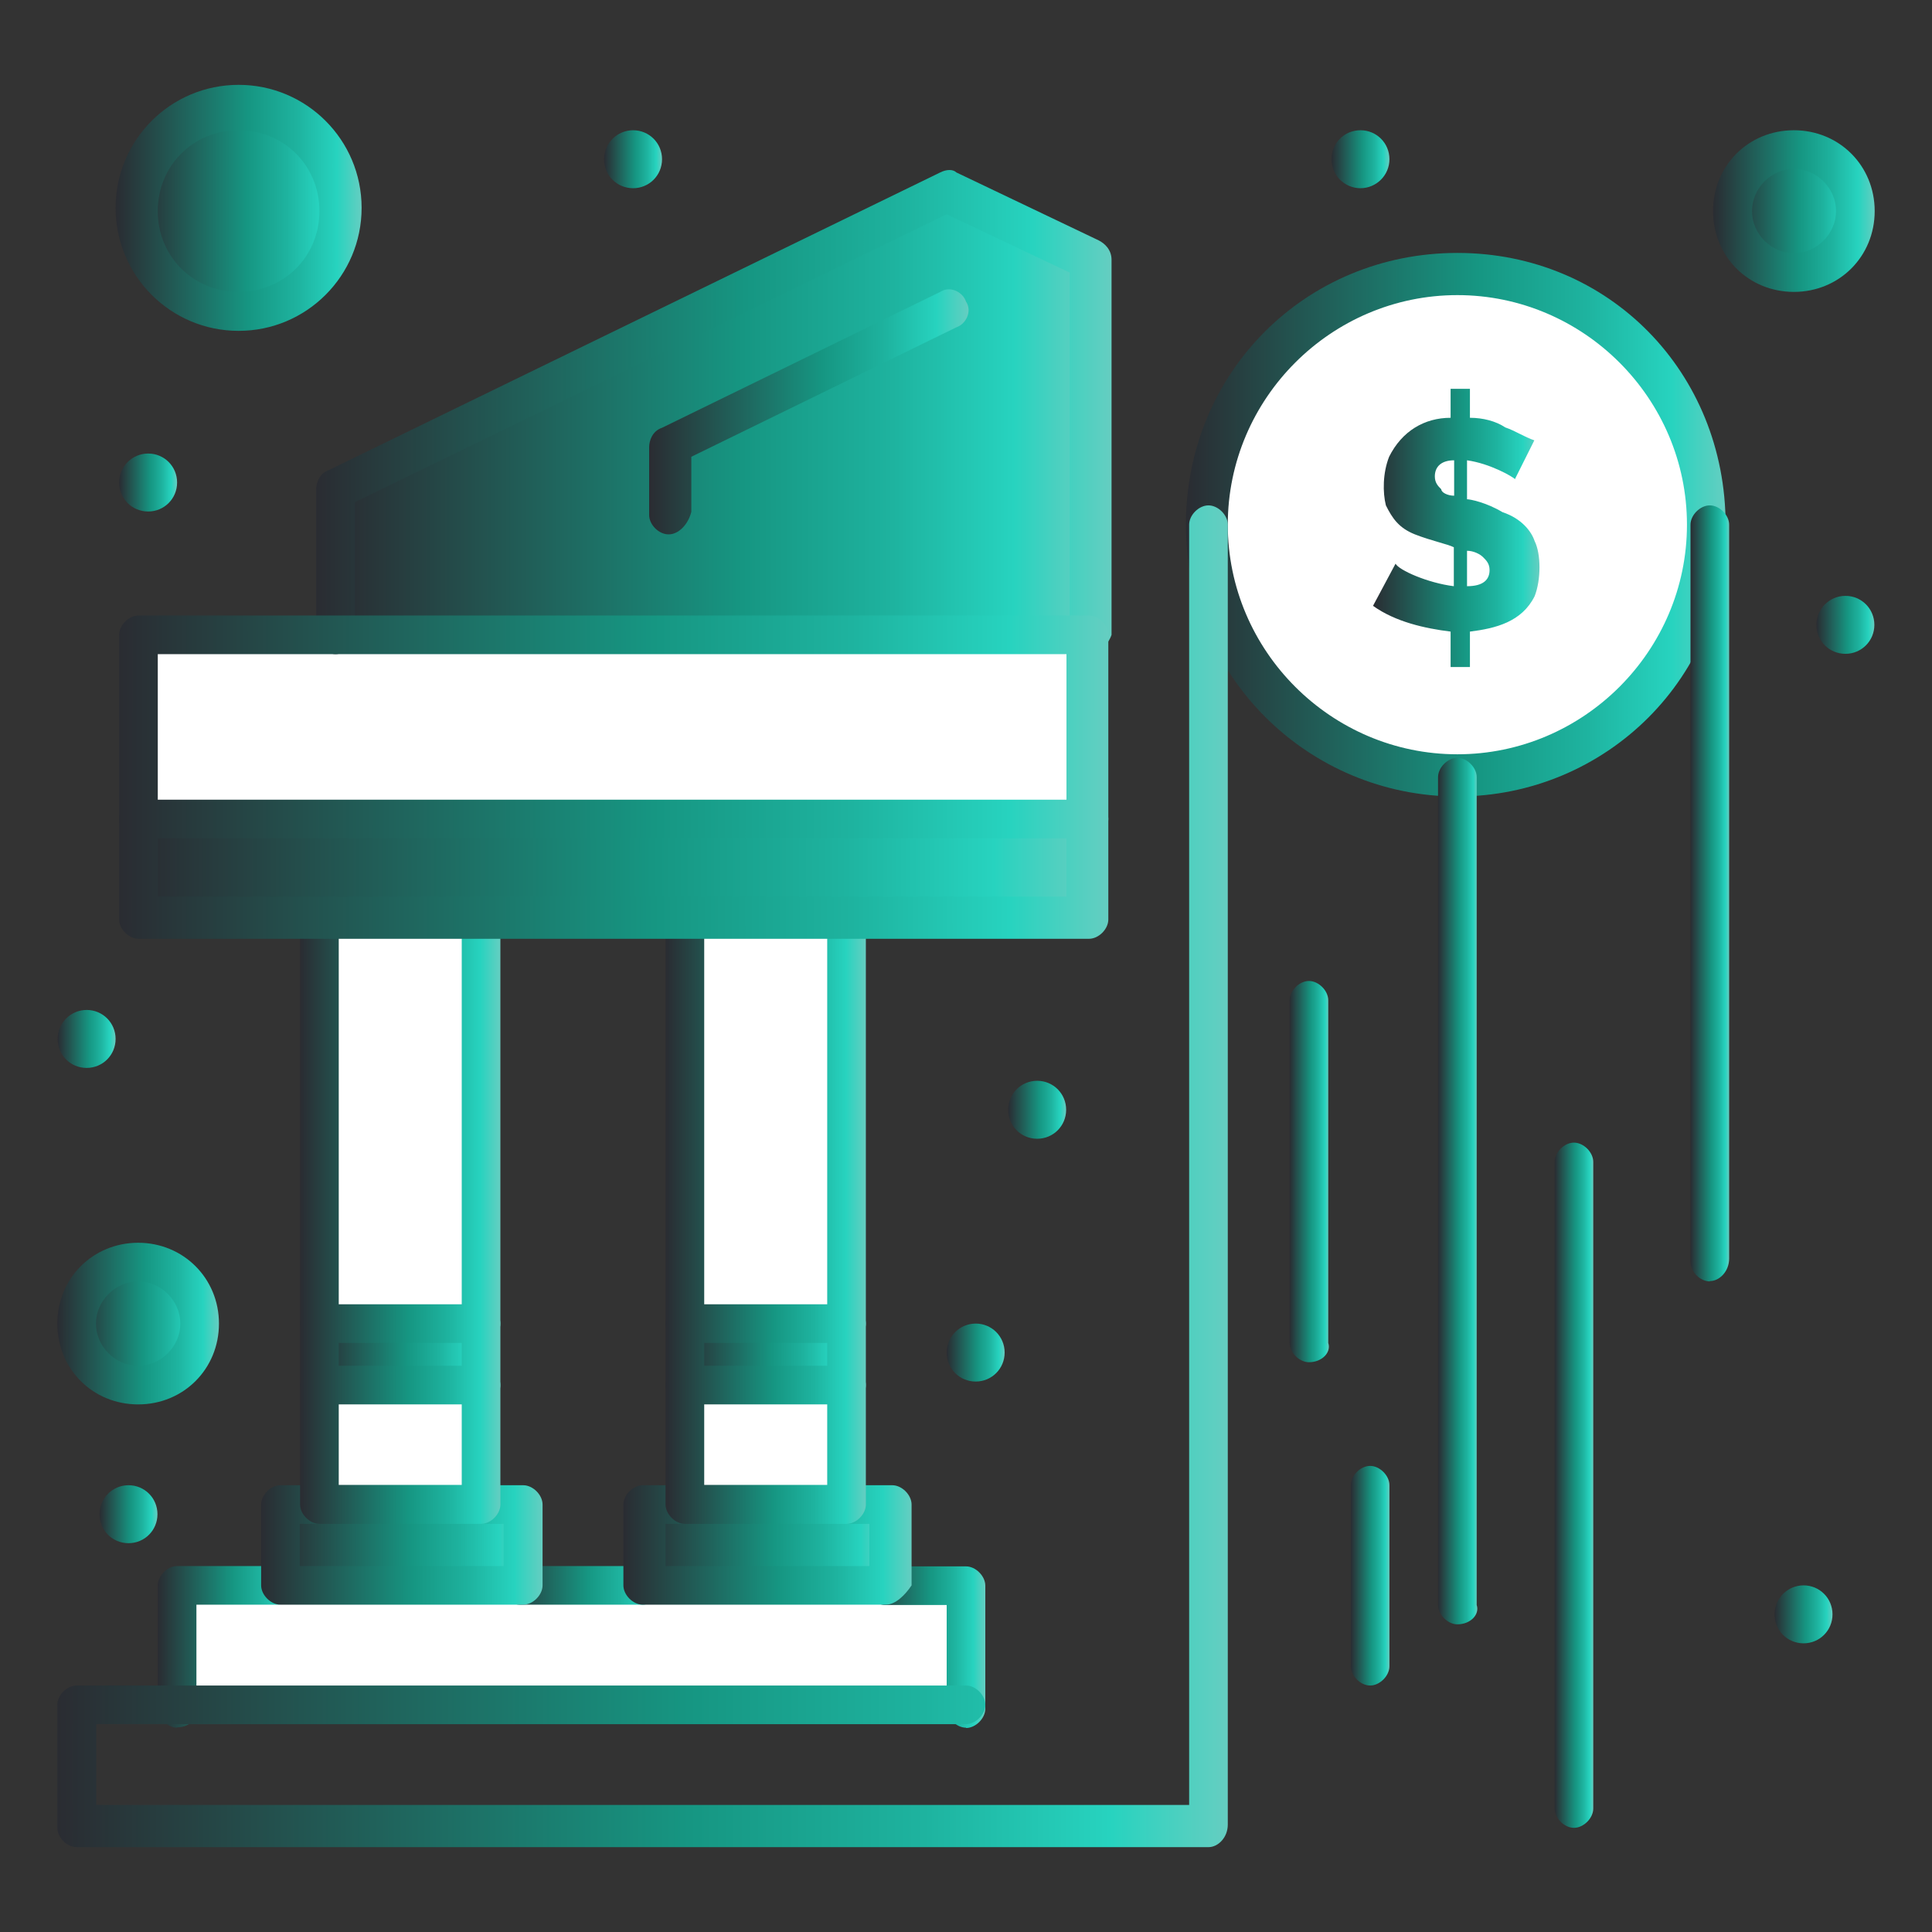 <svg width="60" height="60" viewBox="0 0 60 60" fill="none" xmlns="http://www.w3.org/2000/svg">
<rect x="0" y="0" width="60" height="60" fill="#333333" stroke="none"/>
<path d="M55.71 4.645C56.71 4.645 57.62 5.445 57.62 6.555C57.62 7.665 56.82 8.465 55.71 8.465C54.71 8.465 53.8 7.665 53.8 6.555C53.8 5.445 54.7 4.645 55.71 4.645Z" fill="url(#paint0_linear_2055_456)"/>
<path d="M4.29 39.195C5.29 39.195 6.2 39.995 6.2 41.105C6.2 42.215 5.4 43.015 4.29 43.015C3.29 43.015 2.38 42.215 2.38 41.105C2.38 39.995 3.18 39.195 4.29 39.195Z" fill="url(#paint1_linear_2055_456)"/>
<path d="M7.41 3.445C9.12 3.445 10.52 4.855 10.52 6.555C10.52 8.255 9.11 9.665 7.41 9.665C5.71 9.665 4.3 8.255 4.3 6.555C4.3 4.855 5.71 3.445 7.41 3.445Z" fill="url(#paint2_linear_2055_456)"/>
<path d="M33.82 8.065V19.715H10.42V15.195L29.4 5.955L33.82 8.065Z" fill="url(#paint3_linear_2055_456)"/>
<path d="M33.82 25.335V28.545H26.29H21.26H14.94H9.92H4.29V25.335H33.82Z" fill="url(#paint4_linear_2055_456)"/>
<path d="M33.82 19.715V25.335H4.29V19.715H10.42H33.82Z" fill="white"/>
<path d="M30 49.235V52.955H5.5V49.235H8.71H16.24H19.96H27.49H30Z" fill="white"/>
<path d="M27.49 46.725V49.235H19.96V46.725H21.26H26.29H27.49Z" fill="url(#paint5_linear_2055_456)"/>
<path d="M26.28 41.105H21.26V43.015H26.28V41.105Z" fill="url(#paint6_linear_2055_456)"/>
<path d="M14.94 41.105H9.92V43.015H14.94V41.105Z" fill="url(#paint7_linear_2055_456)"/>
<path d="M16.24 46.725V49.235H8.71V46.725H9.92H14.94H16.24Z" fill="url(#paint8_linear_2055_456)"/>
<path d="M26.28 42.905H21.26V46.725H26.28V42.905Z" fill="white"/>
<path d="M26.28 28.545H21.26V41.095H26.28V28.545Z" fill="white"/>
<path d="M14.94 42.905H9.92V46.725H14.94V42.905Z" fill="white"/>
<path d="M14.94 28.545H9.92V41.095H14.94V28.545Z" fill="white"/>
<path d="M45.26 8.565C40.94 8.565 37.53 12.075 37.53 16.295C37.53 20.515 41.04 24.025 45.26 24.025C49.48 24.025 52.99 20.515 52.99 16.295C53.09 12.075 49.58 8.565 45.26 8.565Z" fill="white"/>
<path d="M57.31 18.505C57.81 18.505 58.21 18.905 58.21 19.405C58.21 19.905 57.81 20.305 57.31 20.305C56.81 20.305 56.41 19.905 56.41 19.405C56.41 18.905 56.82 18.505 57.31 18.505Z" fill="url(#paint9_linear_2055_456)"/>
<path d="M56.01 49.235C56.51 49.235 56.91 49.635 56.91 50.135C56.91 50.635 56.51 51.035 56.01 51.035C55.51 51.035 55.11 50.635 55.11 50.135C55.11 49.635 55.52 49.235 56.01 49.235Z" fill="url(#paint10_linear_2055_456)"/>
<path d="M45.16 15.395V14.295C44.76 14.295 44.56 14.495 44.56 14.795C44.56 14.995 44.66 15.095 44.76 15.195C44.76 15.295 44.96 15.395 45.16 15.395ZM45.56 18.205C46.06 18.205 46.26 18.005 46.26 17.705C46.26 17.505 46.16 17.405 46.06 17.305C45.96 17.205 45.76 17.105 45.56 17.105V18.205ZM47.07 14.895C46.97 14.795 46.27 14.395 45.56 14.295V15.505C45.66 15.505 46.16 15.605 46.66 15.905C47.26 16.105 47.56 16.505 47.66 16.805C47.86 17.205 47.86 18.005 47.66 18.515C47.26 19.315 46.45 19.515 45.65 19.615V20.715H45.05V19.615C44.25 19.515 43.34 19.315 42.64 18.815L43.34 17.505C43.44 17.705 44.34 18.105 45.15 18.205V16.995C44.95 16.895 44.45 16.795 43.94 16.595C43.44 16.395 43.24 16.095 43.04 15.695C42.94 15.295 42.94 14.695 43.14 14.185C43.54 13.385 44.24 12.975 45.05 12.975V12.075H45.65V12.975C46.05 12.975 46.45 13.075 46.75 13.275C47.05 13.375 47.35 13.575 47.65 13.675L47.05 14.875L47.07 14.895Z" fill="url(#paint11_linear_2055_456)"/>
<path d="M42.25 4.045C42.75 4.045 43.15 4.445 43.15 4.945C43.15 5.445 42.74 5.845 42.25 5.845C41.76 5.845 41.35 5.445 41.35 4.945C41.35 4.445 41.75 4.045 42.25 4.045Z" fill="url(#paint12_linear_2055_456)"/>
<path d="M32.21 33.565C32.71 33.565 33.11 33.965 33.11 34.465C33.11 34.965 32.71 35.365 32.21 35.365C31.71 35.365 31.31 34.965 31.31 34.465C31.31 33.965 31.71 33.565 32.21 33.565Z" fill="url(#paint13_linear_2055_456)"/>
<path d="M30.3 41.105C30.8 41.105 31.2 41.505 31.2 42.005C31.2 42.505 30.8 42.905 30.3 42.905C29.8 42.905 29.4 42.505 29.4 42.005C29.4 41.505 29.81 41.105 30.3 41.105Z" fill="url(#paint14_linear_2055_456)"/>
<path d="M19.66 4.045C20.16 4.045 20.56 4.445 20.56 4.945C20.56 5.445 20.16 5.845 19.66 5.845C19.16 5.845 18.76 5.445 18.76 4.945C18.76 4.445 19.17 4.045 19.66 4.045Z" fill="url(#paint15_linear_2055_456)"/>
<path d="M4.6 14.085C5.1 14.085 5.5 14.485 5.5 14.985C5.5 15.485 5.1 15.885 4.6 15.885C4.1 15.885 3.7 15.485 3.7 14.985C3.7 14.485 4.11 14.085 4.6 14.085Z" fill="url(#paint16_linear_2055_456)"/>
<path d="M3.99 46.125C4.49 46.125 4.89 46.525 4.89 47.025C4.89 47.525 4.49 47.925 3.99 47.925C3.49 47.925 3.09 47.525 3.09 47.025C3.09 46.525 3.5 46.125 3.99 46.125Z" fill="url(#paint17_linear_2055_456)"/>
<path d="M2.69 31.365C3.19 31.365 3.59 31.765 3.59 32.265C3.59 32.765 3.19 33.165 2.69 33.165C2.19 33.165 1.79 32.765 1.79 32.265C1.79 31.765 2.2 31.365 2.69 31.365Z" fill="url(#paint18_linear_2055_456)"/>
<path d="M20.76 16.595C20.46 16.595 20.16 16.295 20.16 15.995V13.885C20.16 13.685 20.26 13.385 20.56 13.285L29.2 9.065C29.5 8.865 29.9 9.065 30 9.365C30.2 9.665 30 10.065 29.7 10.165L21.47 14.185V15.895C21.37 16.295 21.07 16.595 20.77 16.595H20.76Z" fill="url(#paint19_linear_2055_456)"/>
<path d="M5.5 53.655C5.2 53.655 4.9 53.355 4.9 53.055V49.235C4.9 48.935 5.2 48.635 5.5 48.635H8.61C8.91 48.635 9.21 48.935 9.21 49.235C9.21 49.535 8.91 49.835 8.61 49.835H6.1V52.945C6.2 53.345 5.9 53.645 5.5 53.645V53.655Z" fill="url(#paint20_linear_2055_456)"/>
<path d="M19.96 49.835H16.14C15.84 49.835 15.54 49.535 15.54 49.235C15.54 48.935 15.84 48.635 16.14 48.635H19.96C20.26 48.635 20.56 48.935 20.56 49.235C20.56 49.535 20.26 49.835 19.96 49.835Z" fill="url(#paint21_linear_2055_456)"/>
<path d="M30 53.655C29.7 53.655 29.4 53.355 29.4 53.055V49.845H27.49C27.19 49.845 26.89 49.545 26.89 49.245C26.89 48.945 27.19 48.645 27.49 48.645H30C30.3 48.645 30.6 48.945 30.6 49.245V53.065C30.6 53.365 30.3 53.665 30 53.665V53.655Z" fill="url(#paint22_linear_2055_456)"/>
<path d="M16.24 49.835H8.71C8.41 49.835 8.11 49.535 8.11 49.235V46.725C8.11 46.425 8.41 46.125 8.71 46.125H9.91C10.21 46.125 10.51 46.425 10.51 46.725C10.51 47.025 10.21 47.325 9.91 47.325H9.31V48.635H15.64V47.325H14.94C14.64 47.325 14.34 47.025 14.34 46.725C14.34 46.425 14.64 46.125 14.94 46.125H16.25C16.55 46.125 16.85 46.425 16.85 46.725V49.235C16.85 49.535 16.55 49.835 16.25 49.835H16.24Z" fill="url(#paint23_linear_2055_456)"/>
<path d="M14.94 47.325H9.92C9.62 47.325 9.32 47.025 9.32 46.725V28.545C9.32 28.245 9.62 27.945 9.92 27.945C10.22 27.945 10.52 28.245 10.52 28.545V46.115H14.34V28.545C14.34 28.245 14.64 27.945 14.94 27.945C15.24 27.945 15.54 28.245 15.54 28.545V46.725C15.54 47.025 15.24 47.325 14.94 47.325Z" fill="url(#paint24_linear_2055_456)"/>
<path d="M14.94 43.615H9.92C9.62 43.615 9.32 43.315 9.32 43.015C9.32 42.715 9.62 42.415 9.92 42.415H14.94C15.24 42.415 15.54 42.715 15.54 43.015C15.54 43.315 15.24 43.615 14.94 43.615Z" fill="url(#paint25_linear_2055_456)"/>
<path d="M14.94 41.705H9.92C9.62 41.705 9.32 41.405 9.32 41.105C9.32 40.805 9.62 40.505 9.92 40.505H14.94C15.24 40.505 15.54 40.805 15.54 41.105C15.54 41.405 15.24 41.705 14.94 41.705Z" fill="url(#paint26_linear_2055_456)"/>
<path d="M27.49 49.835H19.96C19.66 49.835 19.36 49.535 19.36 49.235V46.725C19.36 46.425 19.66 46.125 19.96 46.125H21.27C21.57 46.125 21.87 46.425 21.87 46.725C21.87 47.025 21.57 47.325 21.27 47.325H20.67V48.635H27V47.325H26.4C26.1 47.325 25.8 47.025 25.8 46.725C25.8 46.425 26.1 46.125 26.4 46.125H27.71C28.01 46.125 28.31 46.425 28.31 46.725V49.235C28.11 49.535 27.81 49.835 27.51 49.835H27.49Z" fill="url(#paint27_linear_2055_456)"/>
<path d="M26.29 47.325H21.27C20.97 47.325 20.67 47.025 20.67 46.725V28.545C20.67 28.245 20.97 27.945 21.27 27.945C21.57 27.945 21.87 28.245 21.87 28.545V46.115H25.69V28.545C25.69 28.245 25.99 27.945 26.29 27.945C26.59 27.945 26.89 28.245 26.89 28.545V46.725C26.89 47.025 26.59 47.325 26.29 47.325Z" fill="url(#paint28_linear_2055_456)"/>
<path d="M26.29 43.615H21.27C20.97 43.615 20.67 43.315 20.67 43.015C20.67 42.715 20.97 42.415 21.27 42.415H26.29C26.59 42.415 26.89 42.715 26.89 43.015C26.89 43.315 26.59 43.615 26.29 43.615Z" fill="url(#paint29_linear_2055_456)"/>
<path d="M26.29 41.705H21.27C20.97 41.705 20.67 41.405 20.67 41.105C20.67 40.805 20.97 40.505 21.27 40.505H26.29C26.59 40.505 26.89 40.805 26.89 41.105C26.89 41.405 26.59 41.705 26.29 41.705Z" fill="url(#paint30_linear_2055_456)"/>
<path d="M4.29 43.615C2.88 43.615 1.78 42.515 1.78 41.105C1.78 39.695 2.89 38.595 4.29 38.595C5.69 38.595 6.8 39.695 6.8 41.105C6.8 42.515 5.7 43.615 4.29 43.615ZM4.29 39.795C3.59 39.795 2.98 40.395 2.98 41.105C2.98 41.815 3.58 42.415 4.29 42.415C5 42.415 5.6 41.815 5.6 41.105C5.6 40.395 5 39.795 4.29 39.795Z" fill="url(#paint31_linear_2055_456)"/>
<path d="M55.71 9.065C54.3 9.065 53.2 7.965 53.2 6.555C53.2 5.145 54.3 4.045 55.71 4.045C57.12 4.045 58.22 5.145 58.22 6.555C58.22 7.965 57.12 9.065 55.71 9.065ZM55.71 5.245C55.01 5.245 54.41 5.845 54.41 6.555C54.41 7.265 55.01 7.865 55.71 7.865C56.41 7.865 57.02 7.265 57.02 6.555C57.02 5.845 56.42 5.245 55.71 5.245Z" fill="url(#paint32_linear_2055_456)"/>
<path d="M33.82 26.035H4.3C4 26.035 3.7 25.735 3.7 25.435C3.7 25.135 4 24.835 4.3 24.835H33.82C34.12 24.835 34.42 25.135 34.42 25.435C34.42 25.735 34.12 26.035 33.82 26.035Z" fill="url(#paint33_linear_2055_456)"/>
<path d="M7.41 10.275C5.3 10.275 3.59 8.565 3.59 6.455C3.59 4.345 5.3 2.635 7.41 2.635C9.52 2.635 11.23 4.345 11.23 6.455C11.23 8.565 9.52 10.275 7.41 10.275ZM7.41 4.045C6 4.045 4.9 5.145 4.9 6.555C4.9 7.965 6 9.065 7.41 9.065C8.82 9.065 9.92 7.965 9.92 6.555C9.92 5.145 8.82 4.045 7.41 4.045Z" fill="url(#paint34_linear_2055_456)"/>
<path d="M33.82 20.315C33.52 20.315 33.22 20.015 33.22 19.715V8.465L29.4 6.655L11.02 15.595V19.715C11.02 20.015 10.72 20.315 10.42 20.315C10.12 20.315 9.82 20.015 9.82 19.715V15.195C9.82 14.995 9.92 14.695 10.22 14.595L29.2 5.355C29.4 5.255 29.6 5.255 29.7 5.355L34.12 7.465C34.32 7.565 34.52 7.765 34.52 8.065V19.715C34.42 20.015 34.12 20.315 33.82 20.315Z" fill="url(#paint35_linear_2055_456)"/>
<path d="M33.82 29.155H4.3C4 29.155 3.7 28.855 3.7 28.555V19.715C3.7 19.415 4 19.115 4.3 19.115H33.82C34.12 19.115 34.42 19.415 34.42 19.715V28.555C34.42 28.855 34.12 29.155 33.82 29.155ZM4.9 27.845H33.12V20.315H4.9V27.845Z" fill="url(#paint36_linear_2055_456)"/>
<path d="M45.26 24.735C40.64 24.735 36.83 21.015 36.83 16.295C36.83 11.575 40.54 7.855 45.26 7.855C49.98 7.855 53.59 11.575 53.59 16.295C53.69 21.015 49.87 24.735 45.26 24.735ZM45.26 9.165C41.34 9.165 38.13 12.375 38.13 16.295C38.13 20.215 41.34 23.425 45.26 23.425C49.18 23.425 52.39 20.215 52.39 16.295C52.39 12.375 49.18 9.165 45.26 9.165Z" fill="url(#paint37_linear_2055_456)"/>
<path d="M53.1 39.795C52.8 39.795 52.5 39.495 52.5 39.195V16.295C52.5 15.995 52.8 15.695 53.1 15.695C53.4 15.695 53.7 15.995 53.7 16.295V39.085C53.7 39.485 53.4 39.785 53.1 39.785V39.795Z" fill="url(#paint38_linear_2055_456)"/>
<path d="M37.53 57.365H2.38C2.08 57.365 1.78 57.065 1.78 56.765V52.945C1.78 52.645 2.08 52.345 2.38 52.345H30C30.3 52.345 30.6 52.645 30.6 52.945C30.6 53.245 30.3 53.545 30 53.545H2.99V56.055H36.93V16.295C36.93 15.995 37.23 15.695 37.53 15.695C37.83 15.695 38.13 15.995 38.13 16.295V56.665C38.13 57.065 37.83 57.365 37.53 57.365Z" fill="url(#paint39_linear_2055_456)"/>
<path d="M45.26 50.445C44.96 50.445 44.66 50.145 44.66 49.845V24.135C44.66 23.835 44.96 23.535 45.26 23.535C45.56 23.535 45.86 23.835 45.86 24.135V49.845C45.96 50.145 45.66 50.445 45.26 50.445Z" fill="url(#paint40_linear_2055_456)"/>
<path d="M40.65 42.305C40.35 42.305 40.05 42.005 40.05 41.705V31.065C40.05 30.765 40.35 30.465 40.65 30.465C40.95 30.465 41.25 30.765 41.25 31.065V41.705C41.35 42.005 41.05 42.305 40.65 42.305Z" fill="url(#paint41_linear_2055_456)"/>
<path d="M48.88 56.765C48.58 56.765 48.28 56.465 48.28 56.165V36.085C48.28 35.785 48.58 35.485 48.88 35.485C49.18 35.485 49.48 35.785 49.48 36.085V56.165C49.48 56.465 49.18 56.765 48.88 56.765Z" fill="url(#paint42_linear_2055_456)"/>
<path d="M42.55 52.345C42.25 52.345 41.95 52.045 41.95 51.745V46.125C41.95 45.825 42.25 45.525 42.55 45.525C42.85 45.525 43.15 45.825 43.15 46.125V51.745C43.15 52.045 42.85 52.345 42.55 52.345Z" fill="url(#paint43_linear_2055_456)"/>
<defs>
<linearGradient id="paint0_linear_2055_456" x1="57.62" y1="6.415" x2="53.8" y2="6.415" gradientUnits="userSpaceOnUse">
<stop stop-color="#65CEC1"/>
<stop offset="0.1" stop-color="#27D3BF"/>
<stop offset="0.26" stop-color="#1EB39F"/>
<stop offset="0.46" stop-color="#169682"/>
<stop offset="1" stop-color="#2A2C32"/>
</linearGradient>
<linearGradient id="paint1_linear_2055_456" x1="6.2" y1="40.965" x2="2.38" y2="40.965" gradientUnits="userSpaceOnUse">
<stop stop-color="#65CEC1"/>
<stop offset="0.1" stop-color="#27D3BF"/>
<stop offset="0.26" stop-color="#1EB39F"/>
<stop offset="0.46" stop-color="#169682"/>
<stop offset="1" stop-color="#2A2C32"/>
</linearGradient>
<linearGradient id="paint2_linear_2055_456" x1="10.52" y1="6.327" x2="4.3" y2="6.327" gradientUnits="userSpaceOnUse">
<stop stop-color="#65CEC1"/>
<stop offset="0.1" stop-color="#27D3BF"/>
<stop offset="0.26" stop-color="#1EB39F"/>
<stop offset="0.46" stop-color="#169682"/>
<stop offset="1" stop-color="#2A2C32"/>
</linearGradient>
<linearGradient id="paint3_linear_2055_456" x1="33.82" y1="12.33" x2="10.42" y2="12.329" gradientUnits="userSpaceOnUse">
<stop stop-color="#65CEC1"/>
<stop offset="0.1" stop-color="#27D3BF"/>
<stop offset="0.26" stop-color="#1EB39F"/>
<stop offset="0.46" stop-color="#169682"/>
<stop offset="1" stop-color="#2A2C32"/>
</linearGradient>
<linearGradient id="paint4_linear_2055_456" x1="33.82" y1="26.822" x2="4.29" y2="26.816" gradientUnits="userSpaceOnUse">
<stop stop-color="#65CEC1"/>
<stop offset="0.1" stop-color="#27D3BF"/>
<stop offset="0.26" stop-color="#1EB39F"/>
<stop offset="0.46" stop-color="#169682"/>
<stop offset="1" stop-color="#2A2C32"/>
</linearGradient>
<linearGradient id="paint5_linear_2055_456" x1="27.49" y1="47.888" x2="19.96" y2="47.887" gradientUnits="userSpaceOnUse">
<stop stop-color="#65CEC1"/>
<stop offset="0.1" stop-color="#27D3BF"/>
<stop offset="0.26" stop-color="#1EB39F"/>
<stop offset="0.46" stop-color="#169682"/>
<stop offset="1" stop-color="#2A2C32"/>
</linearGradient>
<linearGradient id="paint6_linear_2055_456" x1="26.28" y1="41.99" x2="21.26" y2="41.99" gradientUnits="userSpaceOnUse">
<stop stop-color="#65CEC1"/>
<stop offset="0.1" stop-color="#27D3BF"/>
<stop offset="0.26" stop-color="#1EB39F"/>
<stop offset="0.46" stop-color="#169682"/>
<stop offset="1" stop-color="#2A2C32"/>
</linearGradient>
<linearGradient id="paint7_linear_2055_456" x1="14.94" y1="41.99" x2="9.92" y2="41.99" gradientUnits="userSpaceOnUse">
<stop stop-color="#65CEC1"/>
<stop offset="0.1" stop-color="#27D3BF"/>
<stop offset="0.26" stop-color="#1EB39F"/>
<stop offset="0.46" stop-color="#169682"/>
<stop offset="1" stop-color="#2A2C32"/>
</linearGradient>
<linearGradient id="paint8_linear_2055_456" x1="16.24" y1="47.888" x2="8.71" y2="47.887" gradientUnits="userSpaceOnUse">
<stop stop-color="#65CEC1"/>
<stop offset="0.1" stop-color="#27D3BF"/>
<stop offset="0.26" stop-color="#1EB39F"/>
<stop offset="0.46" stop-color="#169682"/>
<stop offset="1" stop-color="#2A2C32"/>
</linearGradient>
<linearGradient id="paint9_linear_2055_456" x1="58.21" y1="19.339" x2="56.41" y2="19.339" gradientUnits="userSpaceOnUse">
<stop stop-color="#65CEC1"/>
<stop offset="0.1" stop-color="#27D3BF"/>
<stop offset="0.26" stop-color="#1EB39F"/>
<stop offset="0.46" stop-color="#169682"/>
<stop offset="1" stop-color="#2A2C32"/>
</linearGradient>
<linearGradient id="paint10_linear_2055_456" x1="56.91" y1="50.069" x2="55.11" y2="50.069" gradientUnits="userSpaceOnUse">
<stop stop-color="#65CEC1"/>
<stop offset="0.1" stop-color="#27D3BF"/>
<stop offset="0.26" stop-color="#1EB39F"/>
<stop offset="0.46" stop-color="#169682"/>
<stop offset="1" stop-color="#2A2C32"/>
</linearGradient>
<linearGradient id="paint11_linear_2055_456" x1="47.81" y1="16.078" x2="42.64" y2="16.078" gradientUnits="userSpaceOnUse">
<stop stop-color="#65CEC1"/>
<stop offset="0.1" stop-color="#27D3BF"/>
<stop offset="0.26" stop-color="#1EB39F"/>
<stop offset="0.46" stop-color="#169682"/>
<stop offset="1" stop-color="#2A2C32"/>
</linearGradient>
<linearGradient id="paint12_linear_2055_456" x1="43.15" y1="4.879" x2="41.35" y2="4.879" gradientUnits="userSpaceOnUse">
<stop stop-color="#65CEC1"/>
<stop offset="0.1" stop-color="#27D3BF"/>
<stop offset="0.26" stop-color="#1EB39F"/>
<stop offset="0.46" stop-color="#169682"/>
<stop offset="1" stop-color="#2A2C32"/>
</linearGradient>
<linearGradient id="paint13_linear_2055_456" x1="33.11" y1="34.399" x2="31.31" y2="34.399" gradientUnits="userSpaceOnUse">
<stop stop-color="#65CEC1"/>
<stop offset="0.1" stop-color="#27D3BF"/>
<stop offset="0.26" stop-color="#1EB39F"/>
<stop offset="0.46" stop-color="#169682"/>
<stop offset="1" stop-color="#2A2C32"/>
</linearGradient>
<linearGradient id="paint14_linear_2055_456" x1="31.2" y1="41.939" x2="29.4" y2="41.939" gradientUnits="userSpaceOnUse">
<stop stop-color="#65CEC1"/>
<stop offset="0.1" stop-color="#27D3BF"/>
<stop offset="0.26" stop-color="#1EB39F"/>
<stop offset="0.46" stop-color="#169682"/>
<stop offset="1" stop-color="#2A2C32"/>
</linearGradient>
<linearGradient id="paint15_linear_2055_456" x1="20.56" y1="4.879" x2="18.76" y2="4.879" gradientUnits="userSpaceOnUse">
<stop stop-color="#65CEC1"/>
<stop offset="0.1" stop-color="#27D3BF"/>
<stop offset="0.26" stop-color="#1EB39F"/>
<stop offset="0.46" stop-color="#169682"/>
<stop offset="1" stop-color="#2A2C32"/>
</linearGradient>
<linearGradient id="paint16_linear_2055_456" x1="5.5" y1="14.919" x2="3.7" y2="14.919" gradientUnits="userSpaceOnUse">
<stop stop-color="#65CEC1"/>
<stop offset="0.1" stop-color="#27D3BF"/>
<stop offset="0.26" stop-color="#1EB39F"/>
<stop offset="0.46" stop-color="#169682"/>
<stop offset="1" stop-color="#2A2C32"/>
</linearGradient>
<linearGradient id="paint17_linear_2055_456" x1="4.89" y1="46.959" x2="3.09" y2="46.959" gradientUnits="userSpaceOnUse">
<stop stop-color="#65CEC1"/>
<stop offset="0.1" stop-color="#27D3BF"/>
<stop offset="0.26" stop-color="#1EB39F"/>
<stop offset="0.46" stop-color="#169682"/>
<stop offset="1" stop-color="#2A2C32"/>
</linearGradient>
<linearGradient id="paint18_linear_2055_456" x1="3.59" y1="32.199" x2="1.79" y2="32.199" gradientUnits="userSpaceOnUse">
<stop stop-color="#65CEC1"/>
<stop offset="0.1" stop-color="#27D3BF"/>
<stop offset="0.26" stop-color="#1EB39F"/>
<stop offset="0.46" stop-color="#169682"/>
<stop offset="1" stop-color="#2A2C32"/>
</linearGradient>
<linearGradient id="paint19_linear_2055_456" x1="30.081" y1="12.511" x2="20.16" y2="12.51" gradientUnits="userSpaceOnUse">
<stop stop-color="#65CEC1"/>
<stop offset="0.1" stop-color="#27D3BF"/>
<stop offset="0.26" stop-color="#1EB39F"/>
<stop offset="0.46" stop-color="#169682"/>
<stop offset="1" stop-color="#2A2C32"/>
</linearGradient>
<linearGradient id="paint20_linear_2055_456" x1="9.21" y1="50.961" x2="4.9" y2="50.961" gradientUnits="userSpaceOnUse">
<stop stop-color="#65CEC1"/>
<stop offset="0.1" stop-color="#27D3BF"/>
<stop offset="0.26" stop-color="#1EB39F"/>
<stop offset="0.46" stop-color="#169682"/>
<stop offset="1" stop-color="#2A2C32"/>
</linearGradient>
<linearGradient id="paint21_linear_2055_456" x1="20.56" y1="49.191" x2="15.54" y2="49.191" gradientUnits="userSpaceOnUse">
<stop stop-color="#65CEC1"/>
<stop offset="0.1" stop-color="#27D3BF"/>
<stop offset="0.26" stop-color="#1EB39F"/>
<stop offset="0.46" stop-color="#169682"/>
<stop offset="1" stop-color="#2A2C32"/>
</linearGradient>
<linearGradient id="paint22_linear_2055_456" x1="30.6" y1="50.971" x2="26.89" y2="50.971" gradientUnits="userSpaceOnUse">
<stop stop-color="#65CEC1"/>
<stop offset="0.1" stop-color="#27D3BF"/>
<stop offset="0.26" stop-color="#1EB39F"/>
<stop offset="0.46" stop-color="#169682"/>
<stop offset="1" stop-color="#2A2C32"/>
</linearGradient>
<linearGradient id="paint23_linear_2055_456" x1="16.85" y1="47.844" x2="8.11" y2="47.843" gradientUnits="userSpaceOnUse">
<stop stop-color="#65CEC1"/>
<stop offset="0.1" stop-color="#27D3BF"/>
<stop offset="0.26" stop-color="#1EB39F"/>
<stop offset="0.46" stop-color="#169682"/>
<stop offset="1" stop-color="#2A2C32"/>
</linearGradient>
<linearGradient id="paint24_linear_2055_456" x1="15.54" y1="36.924" x2="9.32" y2="36.924" gradientUnits="userSpaceOnUse">
<stop stop-color="#65CEC1"/>
<stop offset="0.1" stop-color="#27D3BF"/>
<stop offset="0.26" stop-color="#1EB39F"/>
<stop offset="0.46" stop-color="#169682"/>
<stop offset="1" stop-color="#2A2C32"/>
</linearGradient>
<linearGradient id="paint25_linear_2055_456" x1="15.54" y1="42.971" x2="9.32" y2="42.97" gradientUnits="userSpaceOnUse">
<stop stop-color="#65CEC1"/>
<stop offset="0.1" stop-color="#27D3BF"/>
<stop offset="0.26" stop-color="#1EB39F"/>
<stop offset="0.46" stop-color="#169682"/>
<stop offset="1" stop-color="#2A2C32"/>
</linearGradient>
<linearGradient id="paint26_linear_2055_456" x1="15.54" y1="41.061" x2="9.32" y2="41.06" gradientUnits="userSpaceOnUse">
<stop stop-color="#65CEC1"/>
<stop offset="0.1" stop-color="#27D3BF"/>
<stop offset="0.26" stop-color="#1EB39F"/>
<stop offset="0.46" stop-color="#169682"/>
<stop offset="1" stop-color="#2A2C32"/>
</linearGradient>
<linearGradient id="paint27_linear_2055_456" x1="28.31" y1="47.844" x2="19.36" y2="47.843" gradientUnits="userSpaceOnUse">
<stop stop-color="#65CEC1"/>
<stop offset="0.1" stop-color="#27D3BF"/>
<stop offset="0.26" stop-color="#1EB39F"/>
<stop offset="0.46" stop-color="#169682"/>
<stop offset="1" stop-color="#2A2C32"/>
</linearGradient>
<linearGradient id="paint28_linear_2055_456" x1="26.89" y1="36.924" x2="20.67" y2="36.924" gradientUnits="userSpaceOnUse">
<stop stop-color="#65CEC1"/>
<stop offset="0.1" stop-color="#27D3BF"/>
<stop offset="0.26" stop-color="#1EB39F"/>
<stop offset="0.46" stop-color="#169682"/>
<stop offset="1" stop-color="#2A2C32"/>
</linearGradient>
<linearGradient id="paint29_linear_2055_456" x1="26.89" y1="42.971" x2="20.67" y2="42.97" gradientUnits="userSpaceOnUse">
<stop stop-color="#65CEC1"/>
<stop offset="0.1" stop-color="#27D3BF"/>
<stop offset="0.26" stop-color="#1EB39F"/>
<stop offset="0.46" stop-color="#169682"/>
<stop offset="1" stop-color="#2A2C32"/>
</linearGradient>
<linearGradient id="paint30_linear_2055_456" x1="26.89" y1="41.061" x2="20.67" y2="41.06" gradientUnits="userSpaceOnUse">
<stop stop-color="#65CEC1"/>
<stop offset="0.1" stop-color="#27D3BF"/>
<stop offset="0.26" stop-color="#1EB39F"/>
<stop offset="0.46" stop-color="#169682"/>
<stop offset="1" stop-color="#2A2C32"/>
</linearGradient>
<linearGradient id="paint31_linear_2055_456" x1="6.8" y1="40.921" x2="1.78" y2="40.921" gradientUnits="userSpaceOnUse">
<stop stop-color="#65CEC1"/>
<stop offset="0.1" stop-color="#27D3BF"/>
<stop offset="0.26" stop-color="#1EB39F"/>
<stop offset="0.46" stop-color="#169682"/>
<stop offset="1" stop-color="#2A2C32"/>
</linearGradient>
<linearGradient id="paint32_linear_2055_456" x1="58.22" y1="6.371" x2="53.2" y2="6.371" gradientUnits="userSpaceOnUse">
<stop stop-color="#65CEC1"/>
<stop offset="0.1" stop-color="#27D3BF"/>
<stop offset="0.26" stop-color="#1EB39F"/>
<stop offset="0.46" stop-color="#169682"/>
<stop offset="1" stop-color="#2A2C32"/>
</linearGradient>
<linearGradient id="paint33_linear_2055_456" x1="34.42" y1="25.391" x2="3.7" y2="25.374" gradientUnits="userSpaceOnUse">
<stop stop-color="#65CEC1"/>
<stop offset="0.1" stop-color="#27D3BF"/>
<stop offset="0.26" stop-color="#1EB39F"/>
<stop offset="0.46" stop-color="#169682"/>
<stop offset="1" stop-color="#2A2C32"/>
</linearGradient>
<linearGradient id="paint34_linear_2055_456" x1="11.23" y1="6.175" x2="3.59" y2="6.175" gradientUnits="userSpaceOnUse">
<stop stop-color="#65CEC1"/>
<stop offset="0.1" stop-color="#27D3BF"/>
<stop offset="0.26" stop-color="#1EB39F"/>
<stop offset="0.46" stop-color="#169682"/>
<stop offset="1" stop-color="#2A2C32"/>
</linearGradient>
<linearGradient id="paint35_linear_2055_456" x1="34.52" y1="12.246" x2="9.82" y2="12.245" gradientUnits="userSpaceOnUse">
<stop stop-color="#65CEC1"/>
<stop offset="0.1" stop-color="#27D3BF"/>
<stop offset="0.26" stop-color="#1EB39F"/>
<stop offset="0.46" stop-color="#169682"/>
<stop offset="1" stop-color="#2A2C32"/>
</linearGradient>
<linearGradient id="paint36_linear_2055_456" x1="34.42" y1="23.767" x2="3.7" y2="23.765" gradientUnits="userSpaceOnUse">
<stop stop-color="#65CEC1"/>
<stop offset="0.1" stop-color="#27D3BF"/>
<stop offset="0.26" stop-color="#1EB39F"/>
<stop offset="0.46" stop-color="#169682"/>
<stop offset="1" stop-color="#2A2C32"/>
</linearGradient>
<linearGradient id="paint37_linear_2055_456" x1="53.592" y1="15.676" x2="36.83" y2="15.675" gradientUnits="userSpaceOnUse">
<stop stop-color="#65CEC1"/>
<stop offset="0.1" stop-color="#27D3BF"/>
<stop offset="0.26" stop-color="#1EB39F"/>
<stop offset="0.46" stop-color="#169682"/>
<stop offset="1" stop-color="#2A2C32"/>
</linearGradient>
<linearGradient id="paint38_linear_2055_456" x1="53.7" y1="26.861" x2="52.5" y2="26.861" gradientUnits="userSpaceOnUse">
<stop stop-color="#65CEC1"/>
<stop offset="0.1" stop-color="#27D3BF"/>
<stop offset="0.26" stop-color="#1EB39F"/>
<stop offset="0.46" stop-color="#169682"/>
<stop offset="1" stop-color="#2A2C32"/>
</linearGradient>
<linearGradient id="paint39_linear_2055_456" x1="38.13" y1="35.002" x2="1.78" y2="35.001" gradientUnits="userSpaceOnUse">
<stop stop-color="#65CEC1"/>
<stop offset="0.1" stop-color="#27D3BF"/>
<stop offset="0.26" stop-color="#1EB39F"/>
<stop offset="0.46" stop-color="#169682"/>
<stop offset="1" stop-color="#2A2C32"/>
</linearGradient>
<linearGradient id="paint40_linear_2055_456" x1="45.879" y1="36.003" x2="44.66" y2="36.003" gradientUnits="userSpaceOnUse">
<stop stop-color="#65CEC1"/>
<stop offset="0.1" stop-color="#27D3BF"/>
<stop offset="0.26" stop-color="#1EB39F"/>
<stop offset="0.46" stop-color="#169682"/>
<stop offset="1" stop-color="#2A2C32"/>
</linearGradient>
<linearGradient id="paint41_linear_2055_456" x1="41.269" y1="35.951" x2="40.05" y2="35.951" gradientUnits="userSpaceOnUse">
<stop stop-color="#65CEC1"/>
<stop offset="0.1" stop-color="#27D3BF"/>
<stop offset="0.26" stop-color="#1EB39F"/>
<stop offset="0.46" stop-color="#169682"/>
<stop offset="1" stop-color="#2A2C32"/>
</linearGradient>
<linearGradient id="paint42_linear_2055_456" x1="49.48" y1="45.344" x2="48.28" y2="45.344" gradientUnits="userSpaceOnUse">
<stop stop-color="#65CEC1"/>
<stop offset="0.1" stop-color="#27D3BF"/>
<stop offset="0.26" stop-color="#1EB39F"/>
<stop offset="0.46" stop-color="#169682"/>
<stop offset="1" stop-color="#2A2C32"/>
</linearGradient>
<linearGradient id="paint43_linear_2055_456" x1="43.15" y1="48.685" x2="41.95" y2="48.685" gradientUnits="userSpaceOnUse">
<stop stop-color="#65CEC1"/>
<stop offset="0.1" stop-color="#27D3BF"/>
<stop offset="0.26" stop-color="#1EB39F"/>
<stop offset="0.46" stop-color="#169682"/>
<stop offset="1" stop-color="#2A2C32"/>
</linearGradient>
</defs>
</svg>
